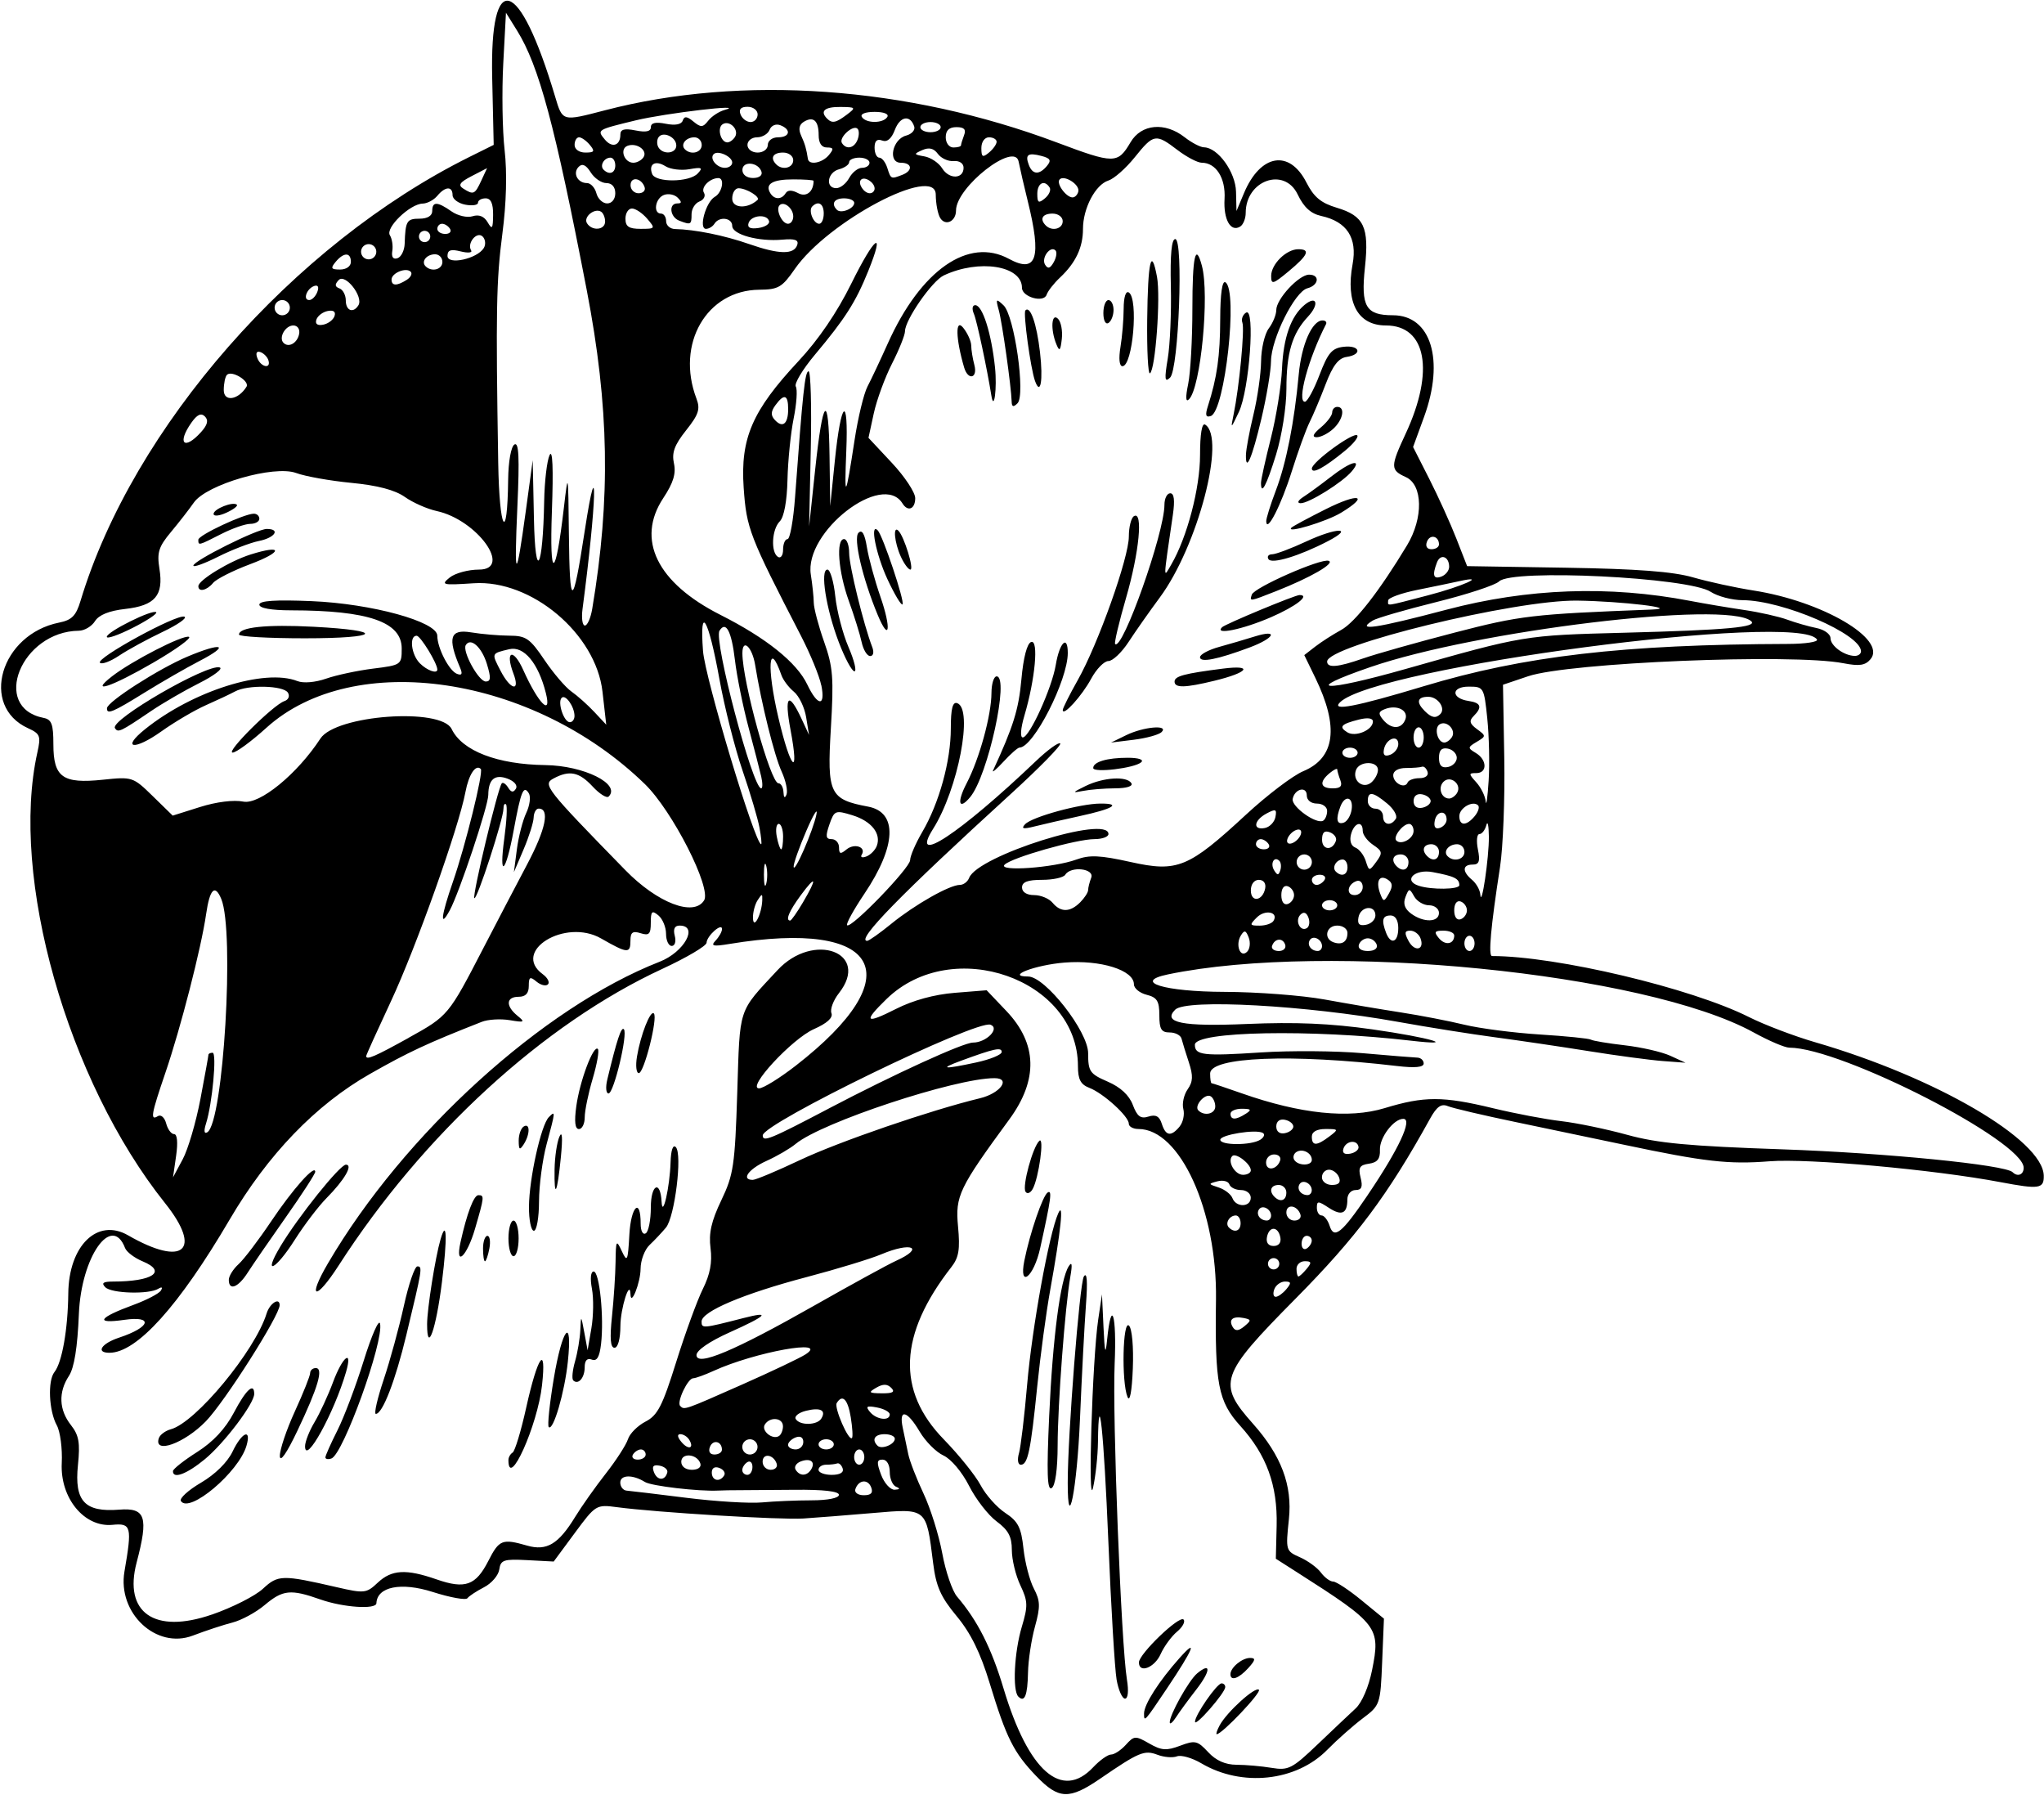 <svg height="353" viewBox="0 0 402 353" width="402" xmlns="http://www.w3.org/2000/svg"><path d="m203.81 349.25c-4.455-4.65-5.885-7.499-9.159-18.25-1.836-6.028-3.727-9.871-6.502-13.214-3.151-3.796-4.052-5.828-4.628-10.435-1.364-10.919-1.167-10.755-11.804-9.844-5.072.434-11.246.921-13.721 1.081-4.5.292-28.824-1.186-36.648-2.227-4.087-.544-4.209-.469-8.3 5.069l-4.152 5.62-5.2-.275c-4.631-.245-5.233-.045-5.501 1.833-.166 1.16-1.516 2.734-3 3.498-1.484.765-2.955 1.736-3.268 2.158-.313.422-3.388-.133-6.832-1.233-6.213-1.985-10.931-1.039-11.067 2.219-.053 1.272-6.554.83-11.031-.75-5.838-2.06-7.365-1.905-10.95 1.111-1.707 1.436-4.554 2.981-6.327 3.433-1.773.452-5.279 1.606-7.792 2.565-7.204 2.75-14.861-4.429-13.45-12.609 1.523-8.825 1.341-9.532-2.353-9.17-5.548.543-10.321-5.263-9.98-12.14.142-2.855-.297-6.199-.976-7.431-1.556-2.825-1.819-8.76-.464-10.464 1.502-1.889 2.65-8.406 2.725-15.463.1-9.416 5.735-14.896 11.754-11.432 10.907 6.277 14.702 2.974 7.273-6.329-19.207-24.049-30.565-64.146-25.105-88.628.719-3.223.547-3.667-1.834-4.752-9.561-4.356-5.407-18.466 6.115-20.77 2.493-.499 3.322-1.341 4.205-4.272 10.277-34.11 41.797-70.064 76.543-87.318l4.716-2.342-.297-13.204c-.486-21.605 5.336-19.863 12.376 3.704 1.475 4.937 1.347 4.902 9.82 2.693 26.898-7.013 59.495-4.695 88.819 6.317 11.355 4.264 11.999 4.262 14.541-.041 2.12-3.591 6.75-4.013 10.64-.969 1.375 1.075 3.083 1.966 3.795 1.978 2.734.047 6.202 4.851 6.302 8.727l.09 3.795 1.47-3.5c3.225-7.7 8.932-8.679 12.285-2.107 1.467 2.876 2.855 4.03 5.967 4.963 5.365 1.607 6.393 3.781 5.543 11.72-.83 7.716.17 9.424 5.51 9.424 7.484 0 10.189 8.821 6.124 19.969l-2.166 5.94 3.198 6.295c1.759 3.462 4.15 8.732 5.314 11.71l2.116 5.415 19.473.314c13.997.226 21.02.76 24.973 1.9 3.025.872 8.364 2.032 11.865 2.578 13.552 2.113 26.291 9.575 23.038 13.494-1.034 1.246-2.199 1.421-5.362.806-10.029-1.948-54.018-.131-61.987 2.561l-4.946 1.671.251 14.423c.138 7.933-.237 17.573-.834 21.423-1.823 11.77-2.34 17.5-1.579 17.5 12.682 0 39.204 6.298 50.553 12.005 3.025 1.521 8.875 3.746 13 4.944 23.746 6.897 44.814 19.193 44.964 26.242.055 2.572-.886 2.714-8.464 1.279-13.13-2.487-37.808-4.716-45.5-4.11-8.015.631-12.715.098-28.5-3.235-5.5-1.161-15.175-3.187-21.5-4.502-6.325-1.315-12.282-2.714-13.238-3.109-1.301-.538-2.181.083-3.5 2.471-8.325 15.068-14.459 23.271-26.486 35.423-14.89 15.044-15.415 16.599-8.309 24.592 5.539 6.229 7.738 12.087 7.036 18.736-.649 6.14-.616 6.255 2.169 7.485 1.555.687 3.416 2.043 4.135 3.014.719.971 1.797 1.765 2.397 1.765.6 0 3.093 1.641 5.54 3.646l4.45 3.646-.349 8.498c-.344 8.369-.401 8.537-3.814 11.104-1.906 1.433-5.055 4.223-6.998 6.199-6.109 6.214-16.776 7.351-24.761 2.64-1.809-1.067-3.963-1.681-4.789-1.365-.825.317-2.553.175-3.84-.314-2.563-.975-3.629-.53-11.247 4.696-6.087 4.175-8.183 4.092-12.582-.5zm11.19-1.75c1.292-1.375 2.875-2.5 3.519-2.5.644 0 1.949-.86 2.9-1.911 1.634-1.805 1.888-1.82 4.603-.261 2.409 1.383 3.394 1.453 6.086.437 2.931-1.106 3.412-.996 5.504 1.261 1.539 1.661 3.376 2.477 5.59 2.485 1.814.006 4.914.278 6.889.605 3.295.545 4.038.168 9-4.568 2.975-2.839 6.36-6.04 7.523-7.114 1.239-1.145 2.578-4.262 3.235-7.534 1.689-8.412 1.198-9.055-14.637-19.163l-4.29-2.74.16-6.5c.194-7.944-1.978-13.911-7.136-19.604-4.373-4.827-5.027-8.222-4.794-24.896.24-17.43-7.07-33.5-15.24-33.5-1.05 0-1.91-.47-1.91-1.05 0-1.439-5.003-5.983-7.75-7.038-1.723-.662-2.25-1.661-2.25-4.267 0-17.124-24.68-25.794-37.629-13.219-4.686 4.551-4.223 5.037 1.859 1.955 3.327-1.686 7.52-2.834 11.523-3.156l6.292-.505 3.886 4.085c6.086 6.397 6.28 13.515.58 21.292-9.915 13.529-10.658 15.078-10.096 21.049.425 4.517.164 6.119-1.305 8-10.353 13.257-10.836 24.298-1.483 33.897 2.971 3.05 6.226 7.1 7.231 9s3.192 4.355 4.858 5.455c2.521 1.665 3.12 2.838 3.57 7 .297 2.75 1.215 6.287 2.04 7.86 1.272 2.427 1.306 3.562.219 7.5-.704 2.552-1.319 6.606-1.365 9.008-.088 4.539-.667 5.979-1.906 4.74-1.181-1.181-.802-8.759.688-13.732 1.23-4.104 1.197-5.02-.289-8.151-.921-1.94-1.674-5.062-1.674-6.938 0-2.63-.687-3.918-2.997-5.627-1.649-1.219-4.086-4.364-5.416-6.989-1.377-2.717-3.545-5.286-5.032-5.964-1.437-.655-3.544-2.769-4.683-4.699-2.475-4.196-4.136-4.574-3.329-.758.32 1.512.812 3.861 1.093 5.218.281 1.357 1.628 4.83 2.994 7.717s3.024 8.179 3.685 11.76c.661 3.581 1.972 7.411 2.914 8.511 4.027 4.704 6.747 10.079 9.142 18.067 4.88 16.27 11.46 22.05 17.63 15.48zm24.879-8.25c1.429-2.634 7.013-7.691 7.717-6.988.53.53-7.261 8.738-8.293 8.738-.205 0 .055-.787.577-1.75zm-9.82-.54c-.104-1.4 3.745-8.302 5.392-9.67 2.786-2.312 2.678-.481-.188 3.2-1.52 1.952-3.299 4.383-3.954 5.404-.655 1.02-1.218 1.5-1.25 1.066zm4.968-.148c-.037-1.284 4.293-7.547 5.223-7.555.412-.004.738.331.723.743-.041 1.151-5.916 7.88-5.946 6.812zm-10.023-1.645c.005-1.784 2.951-6.378 7.001-10.917 3.675-4.118 2.655-1.672-2.507 6.014-4.452 6.629-4.498 6.679-4.494 4.902zm-5.4-6.66c-.36-2.062-1.089-14.283-1.62-27.156-.891-21.581-1.907-31.276-2.045-19.511-.032 2.704-.464 6.717-.961 8.917-1.069 4.736-.157-25.197 1.006-33l.745-5 .302 6.5c.233 5.016.393 5.587.7 2.5.844-8.472 1.918-5.076 1.49 4.712-.457 10.458 1.285 55.196 2.416 62.038.371 2.247.219 3.75-.38 3.75-.55 0-1.294-1.688-1.654-3.75zm22.39-1.05c0-1.302 2.287-3.2 3.855-3.2 1.155 0 1.082.412-.355 2-1.859 2.054-3.5 2.617-3.5 1.2zm-18-2.318c0-1.659 7.93-9.286 8.774-8.438.399.401-.175 1.477-1.275 2.392-1.1.915-2.553 2.901-3.229 4.414-1.2 2.68-4.27 3.86-4.27 1.63zm-14-35.386c0-9.323 2.335-39.174 3.168-40.496.62-.984.764.909.42 5.5-.289 3.85-.824 14.088-1.19 22.75-.57 13.44-2.4 22.78-2.4 12.26zm-3.648-13.087c.699-15.386 2.186-26.791 3.836-29.409.644-1.023.749-.387.329 2-1.04 5.905-2.484 25.072-2.501 33.191-.01 4.749-.461 7.966-1.179 8.409-.875.541-.995-2.971-.485-14.191zm-5.94 7.35c.352-1.238 1.075-7.318 1.607-13.511.957-11.152 4.314-29.654 6.108-33.661 1.154-2.578.534 3.378-1.563 15.012-.802 4.449-1.954 12.999-2.56 19-1.29 12.72-1.85 15.41-3.23 15.41-.569 0-.729-.981-.368-2.25zm21.343-11.082c-1.202-2.937-.941-15.26.297-14.021.599.599.92 4.212.75 8.45-.181 4.513-.59 6.688-1.047 5.571zm-20.285-26.8c1.092-5.441 3.615-12.8 4.596-13.406.905-.559.662 1.231-1.486 10.956-1.26 5.704-4.234 8.046-3.111 2.45zm.226-13.56c-.674-1.091 1.413-8.773 2.715-9.992 1.039-.972-.104 7.321-1.304 9.466-.454.811-1.089 1.048-1.411.526zm-160.05 83.17c4.011-1.384 8.537-3.671 10.06-5.082 2.99-2.771 3.785-2.788 14.521-.317 5.452 1.255 5.833 1.213 8.065-.883 2.746-2.58 5.582-2.74 11.573-.653 5.616 1.956 7.714 1.21 10.178-3.62 2.14-4.194 2.73-4.428 7.632-3.022 3.852 1.105 6.179-.287 9.456-5.654 1.259-2.063 3.967-5.892 6.017-8.508s4.013-5.659 4.363-6.761c.35-1.102 1.905-2.659 3.455-3.461 2.384-1.233 3.317-3.046 6.038-11.739 1.77-5.655 4.128-12.112 5.24-14.351 1.419-2.857 1.869-5.241 1.508-8-.385-2.944.147-5.311 2.119-9.431 2.403-5.018 2.677-6.87 3.134-21.147.546-17.088.079-15.667 7.92-24.103 7.114-7.653 18.346-3.443 12.077 4.526-1.101 1.4-1.764 3.169-1.472 3.93.346.901-.856 1.996-3.446 3.138-4.29 1.89-13.33 11.65-10.79 11.65.81 0 4.053-2.003 7.206-4.452 22.865-17.755 16.838-28.862-12.993-23.947-3.305.545-3.783.428-2.75-.671.688-.732 1.25-1.745 1.25-2.253 0-1.317-2.992 1.335-3.04 2.695-.022.62-3.93 2.928-8.685 5.128-23.338 10.798-47.071 32.538-63.663 58.318-4.552 7.073-6.287 6.716-2.098-.432 14.91-25.45 42.233-50.28 65.213-59.28 4.85-1.89 7.73-7.11 3.93-7.11-.98 0-1.298.669-.95 2 .292 1.118.031 2-.594 2-.62 0-1.12-1.07-1.12-2.38 0-1.308-.675-2.938-1.5-3.622-1.27-1.054-1.5-.833-1.5 1.445 0 2.235-.338 2.582-2 2.055-1.56-.495-2-.18-2 1.433 0 2.623-.553 2.584-5.785-.407-7.042-4.026-17.673 2.494-11.467 7.032.962.703 1.423 1.604 1.024 2.003-.398.398-1.41.155-2.248-.541-1.28-1.07-1.52-.93-1.52.86 0 1.45-.63 2.12-2 2.12-2.467 0-2.588 1.798-.25 3.712 1.581 1.293 1.435 1.379-1.505.884-1.79-.301-4.266-.151-5.5.335-10.741 4.224-14.357 5.908-21.964 10.231-10.664 6.06-20.098 15.84-27.601 28.63-10.009 17.05-18.278 26.21-23.66 26.21-2.751 0-1.586-1.823 1.9-2.974 6.184-2.041 6.858-4.335 1.028-3.501-5.877.841-5.124-.395 1.792-2.939 2.607-.959 5.039-2.228 5.404-2.82.396-.64.195-.785-.496-.358-1.849 1.143-9.201.939-10.429-.289-.825-.83-.443-1.12 1.456-1.12 7.845 0 10.754-1.958 5.897-3.97-1.611-.667-3.171-1.847-3.469-2.621-2.621-6.83-8.62 1.71-9.085 12.933-.275 6.634-.914 10.615-1.963 12.215-2.097 3.201-1.958 6.662.389 9.646 1.582 2.012 1.841 3.48 1.389 7.885-.727 7.084 1.325 9.3 8.112 8.761 5.198-.413 5.8 1.408 3.43 10.388-2.606 9.877 3.521 14.129 14.767 10.248zm-6.063-22.356c-.318-.515 1.469-2.136 3.972-3.603 2.753-1.613 5.196-4.021 6.185-6.095 1.828-3.834 3.755-4.66 2.749-1.178-1.505 5.21-11.305 13.469-12.907 10.877zm-1.56-5.87c.01-.412 2.148-2.1 4.75-3.75 3.151-1.998 5.567-4.586 7.232-7.747 2.379-4.518 4-6.01 4-3.683 0 1.907-5.891 9.695-9.723 12.853-3.554 2.929-6.298 3.95-6.258 2.327zm21.023-2.975c-.022-1.23 1.309-5.18 2.959-8.78 1.65-3.603 3-6.989 3-7.525 0-.54.499-.98 1.108-.98 1.563 0 .457 3.779-3.599 12.299-2.134 4.484-3.443 6.361-3.469 4.976zm44.959.78c0-.518.371-1.171.825-1.451.454-.281 1.652-4.245 2.662-8.809 2.256-10.196 4.037-12.728 3.118-4.432-.88 7.93-6.61 20.66-6.61 14.69zm-36-.509c0-.339 1.069-2.739 2.376-5.333s3.635-8.767 5.174-13.717c1.539-4.95 2.978-8.215 3.197-7.255.788 3.453-7.258 25.759-9.57 26.529-.647.22-1.176.12-1.176-.22zm-4-2.182c0-.898.841-3.035 1.869-4.75s2.664-5.255 3.636-7.868c1.878-5.051 3.901-6.632 2.558-2-2.33 8.04-8.063 18.43-8.063 14.62zm-28.759-1.59c.224-.672 1.284-1.46 2.356-1.75 4.916-1.33 16.574-15.43 18.844-22.78.619-2 2.56-3.23 2.56-1.62 0 2.018-10.807 19.015-14.518 22.834-4.224 4.347-10.314 6.529-9.242 3.313zm76.682-2.188c-.282-.282.165-4.58.995-9.551 1.671-10.011 3.726-12.457 2.763-3.288-.635 6.037-2.882 13.715-3.758 12.84zm-32.458-9.34c1.245-3.712 3.031-10.238 3.969-14.5.938-4.263 2.133-7.75 2.656-7.75 1.043 0 .972.441-2.165 13.464-2.177 9.05-4.689 15.54-6.008 15.54-.394 0 .303-3.038 1.548-6.75zm37.269.148c-.301-.301-.139-1.974.361-3.716.5-1.742.968-4.521 1.04-6.175.129-2.951.144-2.942.783.493l.651 3.5.744-4.346c.409-2.39.457-5.878.106-7.75-.38-2-.24-3.4.34-3.4 1.147 0 2.065 9.017 1.452 14.264-.3 2.569-.819 3.442-1.819 3.059-.918-.352-1.399.167-1.399 1.511 0 2.095-1.286 3.547-2.269 2.564zm7.627-12.544c.353-3.381.671-8.218.706-10.75.059-4.287.144-4.431 1.229-2.103 1.063 2.28 1.194 1.992 1.487-3.278.309-5.562 2.22-7.374 2.22-2.104 0 1.412.435 2.231 1 1.882.55-.34 1-2.643 1-5.118 0-4.512 1.881-5.465 2.118-1.073.183 3.385 1.619-2.934 1.763-7.759.072-2.416.474-3.581 1.033-3 1.318 1.369-.203 13.736-1.947 15.829-.807.969-2.255 2.505-3.218 3.413-.963.909-1.757 3.014-1.765 4.68-.014 2.698-1.909 7.499-1.985 5.028-.097-3.172-1.972 2.732-1.985 6.25-.009 2.511-.483 4.25-1.158 4.25-.802 0-.951-1.83-.5-6.147zm-36.36 1.52c0-2.99 1.617-13.199 2.647-16.709 1.232-4.2 1.355-.31.268 8.448-1.148 9.25-2.915 14.25-2.915 8.26zm-39-8.729c0-.74.867-2.129 1.926-3.088 1.059-.959 3.938-4.742 6.397-8.407 4.251-6.34 8.677-11.31 8.677-9.75 0 .398-2.595 4.405-5.766 8.905s-6.557 9.419-7.523 10.931c-1.87 2.93-3.71 3.63-3.71 1.4zm10.148-6.579c3.509-5.85 11.702-16.07 12.886-16.07 1.465 0-.27 2.994-3.81 6.573-1.592 1.61-4.394 5.289-6.228 8.177-3.837 6.044-6.386 7.231-2.848 1.326zm39.852.43c0-1.375.388-2.5.861-2.5s.646 1.125.383 2.5-.65 2.5-.861 2.5c-.21 0-.383-1.12-.383-2.5zm-4.429-1.25c1.254-5.665 2.613-9.25 3.507-9.25 1.216 0 1.188.278-.649 6.596-1.595 5.485-3.974 7.695-2.858 2.654zm9.429-.75c0-1.925.45-3.5 1-3.5s1 1.575 1 3.5-.45 3.5-1 3.5-1-1.575-1-3.5zm4.036-6.25c.042-5.542 2.379-16.064 3.907-17.593 1.336-1.336 1.33-1.264-.443 5.343-.812 3.025-1.482 8.088-1.488 11.25-.007 3.163-.462 5.75-1.012 5.75-.55 0-.984-2.138-.964-4.75zm5.035-7.333c.039-2.429.466-5.317.949-6.417.558-1.27.664.189.291 4-.711 7.252-1.336 8.471-1.24 2.417zm-7.055-5.608c-.008-1.205.435-2.469.985-2.809 1.273-.787 1.273 1.53 0 3.5-.788 1.22-.972 1.09-.985-.691zm11.327-6.789c.682-4.974 3.375-12.136 4.239-11.273.305.305-.151 2.931-1.013 5.835-.862 2.904-1.568 6.324-1.568 7.599 0 1.275-.511 2.318-1.136 2.318-.77 0-.938-1.442-.522-4.48zm6.1-5.27c1.883-7.803 2.737-10.399 3.251-9.885.845.845-1.966 12.635-3.013 12.635-.496 0-.603-1.238-.238-2.75zm5.834-4.5c.714-4.272 2.631-9.171 3.32-8.482.827.827-1.924 11.732-2.959 11.732-.497 0-.659-1.462-.36-3.25zm34.36 87.25c3.17 0 5.36-.44 5.36-1.08 0-.697-3.099-1.047-8.75-.988-4.812.05-9.762.086-11 .079-1.238-.006-3.038.027-4 .074-3.861.189-13.136-.898-14.402-1.687-2.4-1.5-4.85-1.44-4.85.11 0 .822.562 1.536 1.25 1.588s5.975.686 11.75 1.41c5.775.724 12.475 1.131 14.89.906 2.414-.225 6.802-.41 9.75-.41zm11.706-2.542c-.655-1.707-2.499-1.497-3.116.355-.22.659.517 1.188 1.656 1.188 1.438 0 1.875-.461 1.46-1.542zm4.9-.12c-.69-.28-1.25-1.59-1.25-2.92 0-1.42-.59-2.42-1.41-2.42-1.155 0-1.206.548-.281 3 .623 1.65 1.821 2.965 2.663 2.921 1.028-.053 1.121-.244.281-.583zm-45-2.824c.138-.542-.536-1.138-1.496-1.323-1.256-.242-1.573.117-1.127 1.279.651 1.697 2.198 1.723 2.623.044zm11.185.591c.304-.492-.119-1.153-.941-1.469-.908-.348-1.494.003-1.494.895 0 1.617 1.563 1.985 2.435.573zm5.56-1.67c0-.857-.45-1.281-1-.941s-1 1.042-1 1.559c0 .518.45.941 1 .941s1-.702 1-1.559zm11.541.492c.92-1.489-.147-2.299-2.061-1.564-.884.339-1.326 1.07-.984 1.623.811 1.312 2.215 1.284 3.046-.059zm6.21-.18c-.229-.688-.717-1.137-1.083-1-.37.14-1.35.25-2.17.25-.825 0-1.5.45-1.5 1s1.163 1 2.583 1c1.622 0 2.428-.465 2.167-1.25zm-28-1c-.63-1.89-3.75-2.16-3.75-.32 0 .928.855 1.573 2.083 1.573 1.222 0 1.911-.517 1.667-1.25zm15.02.062c-.62-1.85-2.77-2.16-2.77-.39 0 .87.71 1.58 1.58 1.58.871 0 1.405-.534 1.188-1.188zm17.23-1.31c0-.825-.45-1.5-1-1.5s-1 .675-1 1.5.45 1.5 1 1.5 1-.675 1-1.5zm-43-.5c0-.55-.423-1-.941-1s-1.219.45-1.559 1c-.34.55.084 1 .941 1 .857 0 1.559-.45 1.559-1zm15-.941c0-1.676-1.774-2.091-2.364-.553-.35.9 0 1.49.89 1.49.81 0 1.47-.42 1.47-.94zm7-.56c0-.825-.675-1.5-1.5-1.5s-1.5.675-1.5 1.5.675 1.5 1.5 1.5 1.5-.675 1.5-1.5zm-13.459-1.433c-.36-.59-1.14-1.07-1.72-1.07-.663 0-.587.574.202 1.524 1.371 1.653 2.597 1.284 1.521-.458zm22.46.46c0-.895-.586-1.244-1.5-.893-.825.317-1.5.977-1.5 1.469 0 .491.675.893 1.5.893s1.5-.661 1.5-1.469zm6 .47c0-.55-.675-1-1.5-1s-1.5.45-1.5 1 .675 1 1.5 1 1.5-.45 1.5-1zm12-1.107c0-.49-.9-.89-2-.89-1.949 0-2.606 1.061-1.402 2.264.801.801 3.402-.247 3.402-1.371zm-22-2.452c0-1.697-2.577-1.935-3.569-.329-.754 1.22 1.492 3.054 2.771 2.263.44-.27.8-1.14.8-1.93zm13.338-1.744c-.579-3.571-1.634-4.646-2.763-2.819-.556.899 2.338 7.541 2.998 6.881.201-.201.095-2.029-.235-4.062zm-5.797.236c1.014-1.64-.182-2.24-3.035-1.524-1.423.357-2.317 1.086-1.988 1.62.805 1.302 4.199 1.237 5.023-.096zm13.46-.82c0-.486-1.129-1.099-2.509-1.363-2.031-.388-2.293-.22-1.378.883 1.264 1.523 3.886 1.846 3.886.48zm-29.142-5.823c5.853-2.588 11.53-5.288 12.615-6 4.737-3.107-9.962-.456-18.124 3.268-1.733.791-3.533 1.442-4 1.446-1.081.01-3.297 4.711-2.565 5.443.829.829.687.879 12.074-4.157zm29.439.603c-.791-.791-1.627-.8-2.95-.03-1.619.941-1.482 1.077 1.104 1.104 2.151.022 2.651-.268 1.846-1.073zm-15.05-16.23c7.286-4.134 14.484-8.074 15.996-8.755 5.738-2.586 3.053-3.786-2.878-1.286-2.13.897-8.743 2.915-14.695 4.484-12.439 3.278-20.677 6.762-20.677 8.745 0 1.401.199 1.384 8.25-.686 5.514-1.418 4.59-.468-2.75 2.825-3.918 1.758-6.5 3.527-6.5 4.454 0 2.325 7.412-.792 23.254-9.781zm84.324 2.488c-2.135-.417-3.003.34-2.089 1.82.495.8 1.131.749 2.256-.183 1.411-1.17 1.395-1.332-.167-1.637zm8.43-5.66c1.013-1.221.963-1.5-.271-1.5-.834 0-1.774.675-2.091 1.5-.317.825-.195 1.5.271 1.5s1.406-.675 2.091-1.5zm4-4c1.02-1.228.951-1.5-.378-1.5-.892 0-1.622.675-1.622 1.5s.17 1.5.378 1.5c.208 0 .938-.675 1.622-1.5zm-5.553-1.585c-.322-.521-1.012-.684-1.533-.362-.521.322-.684 1.012-.362 1.533.322.521 1.012.684 1.533.362.521-.322.684-1.012.362-1.533zm6.55-3.97c0-.52-.45-.94-1-.94s-1 .702-1 1.559c0 .857.45 1.281 1 .941s1-1.042 1-1.559zm-6.177-.62c-.429-2.23-2.208-2.278-2.633-.071-.211 1.095.28 1.75 1.31 1.75 1.003 0 1.52-.656 1.323-1.679zm17.141-8.281c6.15-9.07 8.94-15.04 7.04-15.04-1.901 0-4.692 3.701-4.596 6.096.071 1.769-.499 2.489-2.156 2.724-1.839.261-2.14.765-1.642 2.75.457 1.819.206 2.43-.998 2.43-.893 0-1.608.815-1.608 1.833 0 2.819-1.117 3.32-3.67 1.647-2.085-1.366-2.33-1.367-2.33-.004 0 .838.42 1.523.933 1.523.513 0 1.226.924 1.584 2.053.852 2.684 2.405 1.43 7.448-6.012zm-24.96 5.46c0-.825-.423-1.5-.941-1.5-1.261 0-2.164 1.562-1.365 2.361 1.13 1.13 2.31.69 2.31-.86zm6-1.441c0-1.357-1.764-2.249-2.404-1.215-.6.96.26 2.15 1.57 2.15.45 0 .83-.42.83-.94zm5.771-.247c-.62-1.85-2.77-2.16-2.77-.39 0 .87.71 1.58 1.58 1.58.871 0 1.405-.534 1.188-1.188zm-9.77-3.31c0-.825-.863-1.5-1.917-1.5s-2.084-.501-2.288-1.114c-.204-.613-1.254-.885-2.333-.606-1.864.483-1.853.543.219 1.213 1.199.388 2.423 1.335 2.719 2.106.72 1.87 3.6 1.8 3.6-.1zm7-1c0-.825-.675-1.5-1.5-1.5-1.562 0-1.984 1.183-.833 2.333 1.15 1.15 2.33.73 2.33-.83zm5-.441c0-1.357-1.764-2.249-2.404-1.215-.6.96.26 2.15 1.57 2.15.45 0 .83-.42.83-.94zm5.36-2.56c-.317-.825-1.202-1.5-1.969-1.5-.766 0-1.393.675-1.393 1.5 0 .825.885 1.5 1.969 1.5 1.339 0 1.784-.48 1.393-1.5zm-106.05-3.378c7.642-3.619 25.708-9.824 35.44-12.173 4.013-.969 6.155-3.949 2.838-3.949-7.695 0-33.99 8.694-39.088 12.924-1.1.913-3.688 2.421-5.75 3.351-3.515 1.586-5.06 3.724-2.69 3.724.583 0 4.745-1.745 9.25-3.878zm-117.88-12.04c.866-4.56 1.575-8.48 1.575-8.69s.367-.39.816-.39c.873 0-.057 10.033-1.29 13.917-.467 1.47-.372 2.106.257 1.718 3.161-1.954 5.398-39.503 2.734-45.884-1.243-2.978-2.26-1.952-2.976 3-.962 6.656-4.995 22.361-8.005 31.175-2.814 8.241-3.031 9.499-1.469 8.533.588-.363 1.314.284 1.617 1.441.302 1.155 1.004 2.101 1.56 2.101.619 0 .774 1.649.4 4.25l-.612 4.25 1.909-3.557c1.05-1.956 2.617-7.293 3.484-11.86zm206.58 14.04c0-1.26-2.936-3.52-3.648-2.808-1.02 1.03.51 3.69 2.12 3.69.84 0 1.53-.39 1.53-.88zm152-.502c0-5.235-35.827-23.593-46.09-23.617-.875-.002-4.025-1.345-7-2.985-21.302-11.739-83.877-17.942-115.21-11.421-7.053 1.468-.77 3.401 11.17 3.437 6.395.019 15.228.692 19.628 1.495 4.4.803 11.15 1.947 15 2.542 3.85.595 9.475 1.684 12.5 2.419 3.025.735 9.705 1.6 14.845 1.923 5.14.322 9.656.778 10.035 1.012.379.234 3.374.735 6.655 1.112 3.281.377 7.315 1.303 8.965 2.058l3 1.373-4.5-.337c-2.475-.185-9-1.058-14.5-1.939-5.5-.881-13.825-2.111-18.5-2.733-4.675-.622-13.225-1.981-19-3.021-18.148-3.268-41.71-4.563-43.862-2.411-2.569 2.569 1.381 3.361 14.065 2.821 9.608-.41 16.471-.115 24.736 1.063 11.315 1.613 17.214 3.345 7.562 2.221-19.624-2.286-42.5-1.853-42.5.804 0 2.059 1.639 2.249 13 1.506 5.775-.378 14.775-.311 20 .149 5.225.46 10.062.852 10.75.871.688.02 1.25.538 1.25 1.151 0 .757-1.687.917-5.25.499-20.742-2.436-36.75-1.795-36.75 1.471 0 1.053.128 1.915.285 1.915s2.827.894 5.935 1.986c11.522 4.05 21.085 5.043 28.079 2.916 7.813-2.376 11.468-2.375 21.315.006 4.338 1.049 10.38 2.195 13.428 2.546 3.047.351 8.897 1.564 13 2.696 5.948 1.64 12.122 2.217 30.46 2.847 20.235.695 43.87 3.041 45.328 4.499.974.974 2.172.492 2.172-.874zm-146.23-1.43c.22-.66-.32-1.19-1.19-1.19s-1.58.71-1.58 1.58c0 1.766 2.153 1.458 2.771-.396zm6.23-.13c0-1.35-1.823-2.287-3.016-1.549-.559.345-.757 1.047-.441 1.559.75 1.21 3.46 1.21 3.46-.01zm9.18-2.56c-.263-1.471-2.44-1.217-2.961.345-.288.863.195 1.222 1.346 1 .987-.19 1.714-.795 1.615-1.345zm-19.322-1.39c.746-.473.971-1.078.5-1.345-1.356-.768-8.357.358-8.357 1.345 0 1.136 6.064 1.137 7.857 0zm13.584-.641c1.862-1.408 1.831-1.468-.75-1.468-1.725 0-2.691.538-2.691 1.5 0 1.866.943 1.858 3.441-.032zm-98.439-5.505c12.87-6.75 26.45-12.96 28.36-12.96 2.615 0 5.347-2.778 3.454-3.512-2.7-1.047-44.795 19.398-44.807 21.762-.007 1.373 1.42.792 12.998-5.287zm68.993 3.543c.682-.822 1.012-2.368.733-3.435-.279-1.067.101-2.81.845-3.872 1.06-1.513 1.111-2.664.238-5.315-.613-1.861-1.258-3.946-1.432-4.633-.16-.68-1.22-1.24-2.34-1.24-1.64 0-2.03-.65-2.03-3.39 0-2.784-.448-3.504-2.5-4.019-1.375-.345-2.5-1.273-2.5-2.062 0-2.785-6.553-4.838-13.634-4.269-5.77.46-11.73 2.74-7.17 2.74 3.35 0 11.8 10.8 11.8 15.08 0 3.594.322 4.062 3.844 5.588 2.522 1.093 4.223 2.668 4.945 4.582.857 2.271 1.538 2.778 3.075 2.29 1.435-.455 2.151-.069 2.622 1.415.769 2.423 1.816 2.587 3.509.547zm22.362-.005c0-.55-.755-1.145-1.679-1.323-1.01-.2-1.67.32-1.67 1.32 0 1.003.656 1.52 1.679 1.323.923-.178 1.679-.773 1.679-1.323zm-9.35-2.5c1.213-.784 1.069-.972-.75-.985-1.24-.01-2.25.43-2.25.98 0 1.253 1.061 1.253 3 0zm-6-1.441c0-.793-.399-1.688-.887-1.989-1.101-.681-3.342 1.868-2.438 2.772 1.19 1.19 3.325.687 3.325-.783zm-47.049-8.642c2.777-.596 5.049-1.526 5.049-2.067 0-.996-1.458-.682-8 1.723-4.41 1.621-3.497 1.728 2.951.345zm-111.57-4.87c7.753-4.295 7.828-4.385 14.64-17.554 2.561-4.95 6.444-12.375 8.629-16.5 3.683-6.952 4.522-11 2.281-11-.51 0-.952.787-.983 1.75-.031.963-.918 3.775-1.971 6.25l-1.915 4.5.586-4.5c.322-2.475 1.152-5.691 1.843-7.148.691-1.456.921-3.192.51-3.857-1.048-1.696-1.553-.465-2.98 7.267-1.576 8.538-2.952 9.686-1.837 1.531.46-3.361.607-6.34.328-6.619-.274-.27-.503.11-.503.85 0 2.012-5.233 18.076-5.727 17.582-.447-.447 4.654-21.767 5.401-22.577.239-.259.804.126 1.256.857.579.937 1.023 1 1.51.213.398-.643-.29-1.482-1.625-1.981-2.521-.943-3.773.108-3.799 3.192-.019 2.217-5.704 19.244-7.577 22.691-2.004 3.689-1.722 1.129.616-5.593 2.459-7.07 6.056-21.63 5.485-22.201-.992-.992-2.369 1.077-3.017 4.533-1.302 6.951-9.748 30.669-14.657 41.159-2.676 5.73-4.865 10.56-4.865 10.76 0 .838 1.671.121 8.377-3.594zm165.2-19.7c-.555-1.447-.85-1.525-1.54-.408-1.144 1.852-.114 4.538 1.227 3.197.55-.55.691-1.805.313-2.789zm7.17 1.4c-.472-1.416-2.08-1.26-2.583.25-.183.55.417 1 1.333 1 .917 0 1.479-.562 1.25-1.25zm7.25.309c0-1.357-1.764-2.249-2.404-1.215-.6.96.26 2.15 1.57 2.15.45 0 .83-.42.83-.94zm10.75-.31c-.229-.688-1.017-1.25-1.75-1.25-.733 0-1.521.562-1.75 1.25-.248.744.461 1.25 1.75 1.25s1.998-.506 1.75-1.25zm8.599-1.282c-.31-.81-1.21-1.47-1.99-1.47-1.125 0-1.198.431-.343 2.028 1.204 2.249 3.226 1.764 2.334-.56zm10.65 1.03c0-.825-.45-1.5-1-1.5s-1 .675-1 1.5.45 1.5 1 1.5 1-.675 1-1.5zm-25-2.059c0-.79-.9-1.44-2-1.44-2.183 0-2.767 2.558-.75 3.282 1.692.607 2.75-.102 2.75-1.841zm21 .5c0-.52-.96-.94-2.12-.94-1.766 0-1.915.25-.887 1.489 1.25 1.5 3.01 1.18 3.01-.55zm-110.67-2.33c4.62-3.75 11.43-7.61 13.44-7.61.713 0 1.535-.622 1.826-1.382 1.67-4.36 27.4-12.45 27.4-8.62 0 .55-1.239 1-2.753 1-3.521 0-16.275 3.628-17.675 5.028-1.407 1.407 9.699.609 14.126-1.014 2.573-.944 4.652-.849 10.641.483 9.232 2.054 11.387 1.17 22.719-9.315 4.157-3.846 9.222-7.689 11.256-8.539 6.276-2.622 7.063-8.697 2.376-18.343l-2.179-4.484 2.135-1.657c1.174-.911 3.473-2.389 5.108-3.282 2.754-1.505 7.561-7.679 12.979-16.669 3.222-5.345 3.108-11.865-.234-13.388-3.086-1.406-3.088-2.014-.02-8.603 5.69-12.233 4.04-21.218-3.9-21.218-5.528 0-7.967-4.469-6.567-12.034.962-5.2-1.11-8.389-6.175-9.501-2.04-.448-3.42-1.71-4.624-4.23-2.62-5.477-10.22-2.778-10.22 3.629 0 1.11-.489 2.32-1.087 2.69-1.875 1.159-3.314-1.389-3.074-5.444.24-4.075-1.67-7.11-4.48-7.11-.822 0-2.97-1.125-4.773-2.5-4.285-3.268-4.692-3.199-8.412 1.43-1.737 2.161-4.067 4.218-5.178 4.571-2.56.811-5 5.463-5 9.516 0 3.637-1.427 6.66-4.508 9.553-1.212 1.138-2.401 2.66-2.642 3.383-.56 1.665-4.85.456-4.85-1.364 0-4.359-8.436-5.692-15.38-2.43-2.293 1.077-7.617 8.74-7.624 10.973-.002.754-1.151 3.62-2.554 6.37-1.402 2.75-3.017 7.159-3.589 9.797l-1.039 4.797 4.593 4.91c2.53 2.7 4.6 5.829 4.6 6.952 0 2.143-1.45 2.743-2.5 1.043-3.945-6.383-19.363 5.588-18.031 14 .305 1.925.564 4.4.577 5.5.012 1.1.927 4.561 2.032 7.691 1.759 4.981 1.925 7.115 1.328 17.097-.764 12.786-.23 13.904 7.32 15.32 5.861 1.099 5.584 7.752-.712 17.119-2.127 3.164-3.663 5.956-3.414 6.205.76.76 12.4-11.27 12.4-12.81 0-.794 1.076-3.283 2.391-5.531 3.33-5.69 5.61-13.97 5.61-20.35 0-3.881.352-5.283 1.25-4.978 3.223 1.092.19 16.918-4.737 24.723-4.76 7.54 5.255.94 20.217-13.324 2.326-2.217 4.48-3.781 4.786-3.474.307.307-4.071 4.779-9.728 9.938-21.54 19.64-30.57 28.88-28.24 28.88.339 0 2.493-1.524 4.785-3.386zm26.27-19.536c1.351-1.448 10.832-4.05 14.815-4.066 4.267-.017 2.516 1.035-4.113 2.471-3.192.692-7.154 1.599-8.804 2.016-2.285.578-2.737.477-1.899-.422zm-11.505-8.037c2.521-4.836 4.876-13.402 4.892-17.791.007-1.788.462-3.25 1.012-3.25 2.573 0-1.699 19.523-5.194 23.733-2.244 2.704-2.674 1.074-.71-2.693zm23.404.515c3.495-1.708 8.112-1.993 9-.556.37.599-.909 1.006-3.191 1.014-2.095.008-4.934.237-6.309.511-2.207.439-2.148.325.5-.969zm-18.2-3.05c3.99-8.635 5.038-12.001 5.57-17.879.393-4.345 1.117-7.121 1.927-7.389 1.511-.5.787 7.329-1.343 14.519-.729 2.46-.86 4.25-.311 4.25 1.319 0 5.735-9.707 6.493-14.272.73-4.4 2.36-6.01 2.36-2.33 0 5.36-6.76 18.6-9.5 18.6-.328 0-1.736 1.238-3.129 2.75s-2.325 2.3-2.071 1.75zm19.7-.49c0-1.2 2.73-2.01 6.78-2.01 2.122 0 3.225.361 2.668.874-1.269 1.167-9.45 2.152-9.45 1.138zm6.5-6.46c3.409-1.661 8.447-2.098 6.95-.603-.522.522-2.975 1.2-5.45 1.507l-4.5.558zm-12.5-4.91c0-.369 1.329-3.026 2.954-5.905 4.02-7.12 10.05-24.07 10.05-28.23 0-1.865.45-3.67 1-4.009 1.841-1.137 1.052 7.097-1.534 16.021-1.394 4.809-2.367 8.911-2.164 9.115 1.44 1.43 9.7-21.87 9.7-27.37 0-1.248.51-2.27 1.14-2.27.767 0 .934 1.38.516 4.25-1.939 13.288-1.916 12.518-.293 9.727 3.11-5.35 5.64-14.999 5.64-21.507 0-4.139.372-6.361 1-5.973 4.152 2.566-1.446 23.907-8.918 34-2.036 2.75-4.8 6.684-6.142 8.743-1.342 2.059-3.126 3.746-3.963 3.75-.837.004-2.365 1.571-3.394 3.482-1.81 3.36-5.58 7.52-5.58 6.16zm22-5.621c0-1.071 1.888-1.577 9.5-2.547 6.129-.781 5.037.763-1.693 2.392-5.76 1.4-7.81 1.44-7.81.16zm-66.05-7.77c-2.51-6.593-3.705-14.25-2.224-14.25.545 0 1.24 2.362 1.544 5.25.305 2.888 1.477 7.388 2.604 10s1.649 4.75 1.158 4.75c-.491 0-1.878-2.587-3.082-5.75zm71.05 2.98c0-.543 1.688-1.453 3.75-2.022 2.062-.569 5.213-1.493 7-2.052 4.792-1.499 3.955.309-1 2.159-6.326 2.363-9.75 3.035-9.75 1.915zm-66.55-2.98c-.323-1.512-1.456-5.152-2.519-8.089-2.07-5.73-2.56-12.16-.93-12.16.55 0 1 1.246 1 2.77 0 2.494 2.839 14.048 4.542 18.48.386 1.006.21 1.75-.416 1.75-.598 0-1.352-1.238-1.675-2.75zm3.158-5.346c-2.975-7.146-4.833-15.079-3.779-16.134.707-.707 1.229.187 1.662 2.85.348 2.134 1.542 6.505 2.654 9.713 2.193 6.326 1.773 9.118-.537 3.571zm67.714 2.44c.63-.63 14.36-6.34 15.25-6.34 2.174 0-.702 2.231-5.633 4.369-5.542 2.404-11.203 3.566-9.611 1.974zm-65.792-9.448c-2.238-4.808-3.515-11.213-1.917-9.615.99.99 5.373 14.067 4.879 14.56-.248.248-1.58-1.978-2.962-4.945zm71.661 3.027c.47-1.41 13.566-7.171 15.114-6.648 1.348.456-3.576 3.299-10.306 5.951-5.298 2.088-5.27 2.084-4.808.697zm-69.032-7.47c-1.261-2.768-1.582-6.207-.475-5.101 1.127 1.127 3.137 7.648 2.357 7.648-.397 0-1.244-1.146-1.882-2.547zm72.306.494c-.322-.521.004-.951.724-.956.72-.005 3.745-1.143 6.721-2.529 5.978-2.783 9.575-2.815 4.224-.038-5.616 2.915-11.034 4.551-11.669 3.523zm4.53-6.2c.275-.274 3.312-1.908 6.75-3.631 6.498-3.257 8.68-2.743 3 .706-2.885 1.752-11.023 4.193-9.75 2.925zm-4.97-1.24c-.017-.55.832-3.272 1.888-6.049 2.062-5.426 3.635-13.397 4.509-22.858.54-5.853 2.63-10.593 4.68-10.593.583 0 .887.338.674.75-3.444 6.69-5.773 15.26-4.142 15.239.474-.006 1.761-2.369 2.861-5.25 1.669-4.372 2.455-5.291 4.75-5.555 3.232-.372 3.774 1.527.569 1.997-1.578.231-2.708 1.7-4.09 5.32-1.05 2.75-2.475 6.125-3.165 7.5-.69 1.375-2.276 5.747-3.524 9.715-2.08 6.616-4.933 12.19-5.008 9.785zm7.323-4.809c1.02-.655 3.445-2.429 5.388-3.941 3.898-3.035 6.267-3.672 4.144-1.114-1.823 2.197-8.533 6.378-10.117 6.305-.735-.034-.488-.561.586-1.25zm-8.35-2.774c0-.596.871-4.533 1.936-8.75 1.065-4.217 2.052-10.359 2.193-13.65.263-6.121 1.746-10.339 4.416-12.554 2.429-2.016 2.989-.161.692 2.291-3.1 3.312-4.24 7.117-4.24 14.206 0 3.546-.897 9.234-2.04 12.935-1.9 6.137-2.96 8.122-2.96 5.522zm10-2.795c0-1.267 8.202-7.255 8.93-6.519.314.317-.78 1.684-2.429 3.037-4.103 3.364-6.5 4.648-6.5 3.483zm-12.96-2.705c.02-1.055.68-4.617 1.48-7.917.797-3.3 1.47-8.025 1.496-10.5s.708-5.373 1.516-6.441c.81-1.068 1.47-2.69 1.47-3.604 0-2.156 4.45-6.955 6.45-6.955 2.187 0 1.929 2.088-.332 2.679-2.482.649-7.111 9.925-7.155 14.336-.019 1.917-.866 6.996-1.883 11.286-1.845 7.782-3.114 10.747-3.047 7.117zm14.71-5.361c1.24-1.032 2.25-2.367 2.25-2.966 0-.6.45-1.09 1-1.09 1.63 0 1.141 2.562-.829 4.345-1.006.91-2.468 1.64-3.25 1.622-.949-.022-.673-.657.829-1.91zm-17.14-2.556c1.119-5.426 2.207-16.818 1.727-18.07-.259-.675.069-1.562.73-1.97 1.828-1.129.644 15.186-1.418 19.54-1.604 3.388-1.637 3.404-1.039.5zm-5.059-1.632c1.81-5.645 2.404-9.853 2.427-17.177.015-4.946.391-7.582 1.024-7.191 2.521 1.558-.087 25.362-2.881 26.294-.986.329-1.133-.169-.57-1.925zm-38.59-.918c-.09-2.962-1.86-15.536-2.53-17.95-.629-2.276-.545-2.363.932-.973 2.134 2.008 4.366 17.647 2.75 19.263-.814.814-1.122.723-1.154-.34zm34.716-3.45c.455-2.2.828-8.838.828-14.751 0-10.393.614-13.184 1.87-8.499 1.531 5.714-.224 23.939-2.528 26.25-.663.665-.719-.341-.169-3zm-38.712 2.25c-.832-5.243-2.851-14.698-3.415-16-.439-1.012-.333-1.75.25-1.75 1.429 0 3.178 5.513 3.886 12.25.428 4.072-.194 8.817-.721 5.5zm8.586-2.857c-.869-2.418-2.362-13.372-1.89-13.864.962-1.003 2.219 2.593 2.872 8.217.646 5.566.106 8.674-.982 5.647zm26.11-4.393c.458-2.75.731-9.162.608-14.25-.149-6.158.141-9.25.868-9.25 1.637 0 .686 25.58-1.013 27.236-1.059 1.033-1.144.351-.464-3.736zm-40.047 1.75c-1.668-5.679-1.764-9.774-.183-7.809.859 1.068 1.568 2.643 1.576 3.5.008.857.285 2.571.617 3.809.707 2.638-1.239 3.122-2.01.5zm36.004-9.387c.132-11.546.797-14.462 1.926-8.443.74 3.945-.309 18.312-1.386 18.978-.366.226-.609-4.514-.54-10.535zm-5.26 5.387c.341-2.062.625-5.464.631-7.559.007-2.282.412-3.561 1.011-3.191 1.936 1.196.784 14.5-1.256 14.5-.606 0-.759-1.491-.386-3.75zm-12.61-.582c-1.181-2.885-.958-6.277.328-4.99.593.593.93 2.37.75 3.95-.269 2.357-.463 2.543-1.078 1.04zm9.25-6.109c0-1.407.45-2.559 1-2.559s1 .873 1 1.941c0 1.067-.45 2.219-1 2.559-.567.351-1-.49-1-1.941zm33-7.306c0-2.314 2.98-5.254 5.33-5.254 2.451 0 1.949 1.149-1.901 4.348-3.09 2.563-3.43 2.654-3.43.905zm25 128.25c0-1.556-.567-2.5-1.5-2.5-1.614 0-1.853.916-.893 3.418.93 2.43 2.39 1.87 2.39-.92zm-17.676-2.099c-.385-1.003-.929-1.195-1.569-.555-1.145 1.145-.036 3.447 1.271 2.639.488-.302.622-1.239.298-2.083zm-107.41-3.4c.049-1.333-.053-1.333-.914 0-.533.825-.945 2.4-.914 3.5.067 2.445 1.727-.732 1.829-3.5zm100.54 4.069c1.076-1.741-1.642-2.313-3.268-.687-1.491 1.491-1.449 1.618.537 1.618 1.185 0 2.414-.419 2.731-.931zm20.05-1.08c0-2.143-2.906-1.834-3.327.355-.257 1.336.15 1.744 1.486 1.486 1.012-.195 1.841-1.023 1.841-1.841zm-112.6-2.543c2.851-4.833 2.646-5.573-.401-1.443-2.304 3.122-3.092 5-2.099 5 .221 0 1.346-1.601 2.5-3.557zm125.1 2.05c0-.825-.878-1.5-1.95-1.5s-2.392-.787-2.933-1.75c-.922-1.643-1.027-1.634-1.712.145-.5 1.299-.147 2.321 1.124 3.25 2.46 1.81 5.47 1.73 5.47-.14zm5.5-.5c0-.733-.562-1.521-1.25-1.75-.744-.248-1.25.461-1.25 1.75s.506 1.998 1.25 1.75c.688-.229 1.25-1.017 1.25-1.75zm-76.071-1.571c.86-.87 1.57-1.95 1.57-2.42 0-.466.273-1.559.607-2.429.694-1.809-4.017-2.346-5.107-.582-.34.55-2.392 1-4.559 1-2.836 0-3.941.42-3.941 1.5 0 .913.931 1.5 2.378 1.5 1.308 0 2.938.675 3.622 1.5 1.601 1.929 3.453 1.904 5.429-.071zm50.57.57c0-.55-.675-1-1.5-1s-1.5.45-1.5 1 .675 1 1.5 1 1.5-.45 1.5-1zm-124.53-.954c1.502-2.43-6.216-17.596-11.64-22.87-22.013-21.406-57.255-26.641-74.459-11.061-2.966 2.686-5.951 4.875-6.633 4.863-1.417-.025 8.02-9.398 10.189-10.121.807-.269 1.106-.992.69-1.666-.879-1.422-7.926-1.585-10.382-.239-.954.51-3.535 1.73-5.735 2.7-2.2.967-6.157 3.295-8.792 5.173-5.292 3.771-7.978 3.412-3.208-.428 9.37-7.544 23.546-12.022 30-9.476 1.159.457 3.525.254 5.629-.483 1.996-.7 6.158-1.588 9.25-1.974 5.536-.69 5.621-.75 5.621-3.96 0-5.22-6.557-7.481-21.75-7.5-3.92-.005-6.25-.423-6.25-1.121 0-.773 3.133-.984 10.25-.688 11.836.491 24.75 4.038 24.75 6.799 0 2.403 2.313 6.894 3.861 7.496.98.381 1.15.035.609-1.232-2.505-5.862-1.966-7.604 2.144-6.925 2.137.353 5.542.647 7.565.653 3.268.01 4.038.542 6.885 4.761 1.763 2.612 4.157 5.414 5.321 6.226 1.163.812 3.18 2.612 4.482 4l2.36 2.52-.74-6.5c-1.297-11.385-13.986-22.065-25.324-21.315-6.173.408-6.524.325-4.727-1.122 1.068-.86 3.655-1.563 5.75-1.563 6.703 0-.355-9.792-8.299-11.514-1.866-.404-4.688-1.651-6.271-2.77-1.938-1.37-5.37-2.275-10.5-2.769-4.192-.404-9.085-1.276-10.873-1.939-4.341-1.608-17.647 2.241-20.132 5.825-.89 1.283-2.911 3.881-4.491 5.773-2.434 2.914-2.781 4.024-2.265 7.247.838 5.238-.862 7.223-6.75 7.887-3.147.355-5.162 1.17-5.93 2.398-.639 1.024-2.067 1.871-3.172 1.883-11.314.124-17.376 15.103-6.936 17.139 1.583.309 1.927 1.234 1.927 5.187 0 6.491 1.818 7.797 9.705 6.973 5.827-.609 5.96-.565 9.835 3.219l3.928 3.836 5.368-1.692c3.225-1.016 6.627-1.44 8.521-1.062 3.196.639 10.613-5.428 15.158-12.399 3.029-4.645 23.742-6.146 25.812-1.871 2.085 4.309 8.982 6.962 18.423 7.089 7.59.102 14.908 3.735 12.457 6.186-.378.378-1.795-.508-3.149-1.97-2.659-2.869-4.559-3.262-7.684-1.589-2.198 1.177-1.604 1.936 14.126 18.043 6.296 6.447 13.457 9.194 15.471 5.936zm-115.87-33.883c-.996-1.611 18.212-12.726 20.61-11.927.694.231-1.111 1.612-4.011 3.069-2.9 1.457-7.169 3.932-9.486 5.501-6.064 4.106-6.517 4.32-7.112 3.357zm-1.562-3.92c.064-1.271 10.168-7.749 15.785-10.121 6.902-2.914 8.567-2.345 2.429.831-2.614 1.353-7.501 4.165-10.86 6.249-6.239 3.872-7.421 4.36-7.354 3.04zm.962-6.24c3.893-3.034 13.934-8.195 15.154-7.789.604.201-2.549 2.484-7.005 5.074-8.219 4.775-12.713 6.273-8.149 2.715zm-2.346-2.686c-.882-.882 15.047-9.587 16.597-9.07.657.219-1.268 1.57-4.278 3.002-3.01 1.432-6.863 3.534-8.561 4.671-1.698 1.137-3.389 1.766-3.758 1.397zm1.346-5.1c0-1.001 9.052-5.498 9.72-4.829.263.263-1.816 1.641-4.621 3.063-2.805 1.42-5.1 2.22-5.1 1.77zm26-.445c0-1.46 5.375-2.024 14.656-1.538 14.342.75 13.201 2.267-1.706 2.269-7.123 0-12.95-.33-12.95-.73zm-7.993-9.52c.011-1.197 6.151-4.923 10.252-6.221 6.457-2.044 6.42-.527-.047 1.892-3.383 1.265-6.669 2.925-7.303 3.69-1.24 1.495-2.913 1.863-2.901.64zm-.982-4.041c.035-.97 12.521-7.21 14.433-7.21 2.759 0 1.625 1.733-1.549 2.368-1.7.34-5.3 1.728-8 3.084s-4.897 2.147-4.883 1.757zm.975-5.09c0-.9 9.018-5.12 10.935-5.12.586 0 1.065.45 1.065 1s-.805 1-1.789 1c-.984 0-3.554.9-5.711 2-4.499 2.294-4.5 2.294-4.5 1.123zm3-5.077c0-.984 3.873-2.506 4.58-1.8.236.236-.698.942-2.075 1.57-1.377.63-2.504.74-2.504.24zm212.5 74.96c0-.733-.562-1.521-1.25-1.75-.744-.248-1.25.461-1.25 1.75s.506 1.998 1.25 1.75c.688-.229 1.25-1.017 1.25-1.75zm-5.677-1.333c.19-.99-.32-1.67-1.25-1.67-.92 0-1.57.86-1.57 2.08 0 2.437 2.337 2.093 2.823-.416zm24.043-1.754c-1.632-1.014-2.333.431-1.393 2.87.612 1.587.741 1.576 1.711-.152.782-1.394.702-2.085-.317-2.718zm19.95-8.42c-.023-2.2-.248-3.212-.499-2.25-.252.963-.863 1.75-1.359 1.75s-.632 1.35-.302 3c.47 2.349.247 3-1.025 3-2.034 0-2.091 1.369-.125 3 .825.685 1.556 1.977 1.625 2.872.223 2.905 1.728-7.251 1.685-11.372zm-24.81 9.92c0-.871-.534-1.405-1.188-1.188-1.85.62-2.16 2.77-.39 2.77.87 0 1.58-.71 1.58-1.58zm-117.31-4.17c-.252-.963-.457-.175-.457 1.75s.206 2.712.457 1.75c.252-.963.252-2.538 0-3.5zm136.31 3.81c0-1.306-.944-1.77-5.258-2.579-3.532-.663-5.88 1.655-2.723 2.687 2.5.818 7.981.743 7.981-.108zm-26.5-1.06c.34-.55-.084-1-.941-1-.857 0-1.559.45-1.559 1s.423 1 .941 1 1.219-.45 1.559-1zm-8.896-3.729c-1.016-1.016-1.855.514-1.021 1.863.63 1.019.866 1.02 1.204.004.232-.695.149-1.535-.183-1.867zm13.4 1.23c0-.825-.423-1.5-.941-1.5-1.261 0-2.164 1.562-1.365 2.361 1.13 1.13 2.31.69 2.31-.86zm-104.44-10.38c.293-1.443-.612.04-2.013 3.296s-2.514 6.406-2.475 7c.098 1.495 3.833-7.075 4.488-10.296zm97.44 9.38c0-.825-.675-1.5-1.5-1.5s-1.5.675-1.5 1.5.675 1.5 1.5 1.5 1.5-.675 1.5-1.5zm12.05-3.372c-1.13-.76-2.05-1.99-2.05-2.75 0-2.131-1.702-1.627-2.306.683-.325 1.244.01 2.272.845 2.592.761.292 1.683 1.474 2.049 2.626.653 2.058.69 2.061 2.089.158 1.268-1.725 1.199-2.087-.627-3.309zm6.95 3.37c0-.825-.675-1.5-1.5-1.5-1.562 0-1.984 1.183-.833 2.333 1.15 1.15 2.33.73 2.33-.83zm-104.58-3.15c.928-2.419-1.035-4.897-4.795-6.051-3.356-1.03-3.55-.953-4.513 1.812-.808 2.318-.721 2.888.441 2.888.796 0 1.448.73 1.448 1.622 0 1.307.283 1.388 1.456.414 1.569-1.302 3.945-.495 3.008 1.021-.313.506.095.665.906.354.811-.311 1.733-1.239 2.048-2.061zm110.58 1.15c0-.825-.675-1.5-1.5-1.5-1.562 0-1.984 1.183-.833 2.333 1.15 1.15 2.33.73 2.33-.83zm5 0c0-.825-.648-1.5-1.441-1.5-1.671 0-2.798 1.427-1.865 2.361 1.2 1.2 3.31.65 3.31-.86zm-134-3c0-1.375-.388-2.5-.861-2.5s-.646 1.125-.383 2.5.65 2.5.861 2.5c.211 0 .383-1.125.383-2.5zm95.5 1.5c-.34-.55-1.042-1-1.559-1-.518 0-.941.45-.941 1s.702 1 1.559 1c.857 0 1.281-.45.941-1zm13.23-.689c.195-.585-.339-1.331-1.188-1.656-1.081-.415-1.542.022-1.542 1.46 0 2.057 2.06 2.205 2.73.196zm-113.37-2.56c-.327-1.788-1.83-6.85-3.34-11.25-1.51-4.4-3.557-12.5-4.549-18-2.152-11.924-3.931-14.964-3.221-5.5.399 5.32 10.233 38 11.435 38 .148 0 .002-1.462-.325-3.25zm106.46 1.312c.25-.75-.125-1.125-.875-.875-.722.241-1.509 1.028-1.75 1.75-.25.75.125 1.125.875.875.722-.241 1.509-1.028 1.75-1.75zm22.18-.67c0-.76-.39-1.39-.88-1.39-1.247 0-3.221 2.568-2.516 3.273.966.966 3.394-.379 3.394-1.88zm-27.172-2.737c.3-1.56.051-1.661-1.738-.703-2.529 1.354-2.771 3.326-.351 2.86.956-.184 1.896-1.155 2.089-2.156zm33.67.52c0-1.958-1.948-1.792-2.332.199-.234 1.215.11 1.709.986 1.417.74-.247 1.345-.974 1.345-1.615zm-23.5-1.73c0-.79-.9-1.44-2-1.44-1.158 0-2-.667-2-1.583 0-1.913-2.386-1.338-2.776.669-.295 1.518 4.701 5.079 5.999 4.276.427-.264.777-1.128.777-1.921zm4.82-.269c.368-2.501-1.308-2.948-2.213-.59-.95 2.476-.718 3.622.643 3.173.688-.226 1.394-1.389 1.57-2.583zm8.698 1.8c.349-.565-.412-1.9-1.691-2.967-2.83-2.35-3.83-2.48-3.83-.5 0 .825.675 1.5 1.5 1.5s1.5.675 1.5 1.5c0 1.712 1.569 2.007 2.517.472zm15.503-.496c.696-.838.995-1.794.666-2.123-1.024-1.024-3.686.504-3.686 2.116 0 1.959 1.398 1.962 3.02.007zm-8.66-2.97c0-.55-.755-1.145-1.679-1.323-1.02-.2-1.68.32-1.68 1.32 0 1.003.656 1.52 1.679 1.323.923-.178 1.679-.773 1.679-1.323zm11.136-16.25c-.641-6.135-.709-6.25-3.657-6.25-3.475 0-3.482 2.308-.009 2.82 2.446.36 2.729 1.223.975 2.977-.928.928-.779 1.501.666 2.558 1.812 1.325 1.81 1.392-.054 2.504-1.803 1.075-1.813 1.204-.166 2.192 2.217 1.33 2.28 3.95.095 3.95-1.54 0-1.54.127 0 1.829.91 1.006 1.74 2.693 1.844 3.75s.362-.779.573-4.079c.211-3.3.09-8.812-.269-12.25zm-138.78 10.46c-1.44-3.14-4-13.46-5.21-20.96-.57-3.56-2.51-5.35-2.51-2.32 0 5.53 5.55 25.57 7.08 25.57.506 0 .955.787.999 1.75.05 1.107.269 1.277.596.462.284-.708-.145-2.733-.955-4.5zm132.83 4.201c1.03-1.667-1.287-3.579-2.667-2.2-1.15 1.16-.42 3.29 1.12 3.29.485 0 1.184-.489 1.554-1.087zm-136.83-3.16c-.283-1.238-1.415-5.625-2.516-9.75s-2.304-10.08-2.673-13.234c-.662-5.662-1.782-7.786-3.036-5.757-1.17 1.89 6.53 30.99 8.2 30.99.294 0 .303-1.012.021-2.25zm113.89.668c-.34-.87-.61-1.83-.61-2.12 0-.297-.675.019-1.5.704-2.115 1.755-1.863 3 .607 3 1.51 0 1.935-.448 1.5-1.582zm7.39-2.04c0-1.793-3.627-1.793-4.315.001-.794 2.068 1.347 3.84 2.991 2.476.72-.61 1.32-1.72 1.32-2.48zm8.17 1.62c1.156 0 1.824-.528 1.583-1.25-.229-.688-.717-1.137-1.083-1-.37.14-1.79.25-3.17.25-1.49 0-2.5.572-2.5 1.417 0 1.586 2.314 2.757 2.833 1.433.183-.468 1.233-.85 2.333-.85zm7.33-4c0-.81-.787-1.624-1.75-1.81-1.228-.236-1.75.303-1.75 1.81 0 1.506.522 2.046 1.75 1.81.963-.185 1.75-1 1.75-1.81zm-131.03-5.482c-1.28-6.814-.391-7.689 2.183-2.148l1.454 3.13-.573-3.5c-.315-1.925-1.399-4.175-2.408-5-1.009-.825-2.111-2.288-2.449-3.25-2.529-7.212-2.928-1.57-.593 8.376 2.402 10.233 4.197 12.033 2.385 2.392zm111.53 4.48c0-.55-.675-1-1.5-1s-1.5.45-1.5 1 .675 1 1.5 1 1.5-.45 1.5-1zm8-1.69c0-1.968-2.412-1.097-2.823 1.02-.225 1.16.153 1.481 1.25 1.06.86-.33 1.57-1.27 1.57-2.08zm5-1.31c0-1.1-.45-2-1-2s-1 .9-1 2 .45 2 1 2 1-.9 1-2zm5.554-.087c.858-1.389-1.044-3.346-2.423-2.494-1.149.71-.413 3.581.917 3.581.459 0 1.136-.489 1.506-1.087zm-15.55-3.05c0-.671-1.029-.815-2.748-.384-3.533.887-4.026 1.431-2.277 2.512 1.605.992 5.025-.457 5.025-2.128zm6.376-.394c.685-1.784-1.613-2.969-3.989-2.057-1.306.501-1.378.902-.378 2.107 1.597 1.924 3.618 1.901 4.366-.05zm-163.4-.72c-.022-1.835-1.772-4.296-2.522-3.546-.874.874.438 4.796 1.604 4.796.513 0 .926-.562.917-1.25zm170.28-.348c1.12-1.12-.47-3.4-2.37-3.4-2.168 0-2.431 1.062-.693 2.8 1.332 1.332 2.17 1.497 3.064.602zm-175.91-4.122c-1.481-5.901-4.333-9.321-7.201-8.634-3.562.853-3.52.747-1.702 4.261 1.962 3.793 3.921 4.203 2.523.528-1.71-4.497-.038-5.088 1.937-.685 2.922 6.517 5.637 9.284 4.443 4.53zm172.64-1.352c19.745-5.959 39.207-8.217 71.689-8.32 3.4-.011 5.946-.401 5.658-.868-3.418-5.53-86.697 5.422-93.789 12.334-1.883 1.835 3.088.884 16.443-3.146zm-118.48-.18c-.35-1.79-2.15-6.17-4-9.75-10.17-19.69-10.7-21.08-11.26-29.118-.66-9.722 1.69-15.144 10.78-24.882 3.935-4.215 7.583-9.567 10.379-15.225 4.63-9.372 6.764-10.942 3.325-2.446-2.466 6.091-4.526 9.319-10.472 16.409-2.416 2.881-4.107 5.7-3.758 6.264.349.565.159 3.383-.422 6.262s-1.128 8.307-1.215 12.061c-.098 4.212-.677 7.344-1.512 8.179-1.578 1.578-1.806 6.098-.353 6.996.55.34 1-.309 1-1.441s.394-2.059.875-2.059 1.147-3.712 1.479-8.25c1.517-20.696 1.953-24.75 2.661-24.75.417 0 .611 6.862.432 15.25l-.326 15.25 1.189-11.181c1.519-14.282 2.652-15.38 2.824-2.735l.135 9.917.919-9c1.211-11.854 2.699-13.078 2.243-1.845-.399 9.841-.153 9.516 1.632-2.155.673-4.4 1.814-9.125 2.535-10.5.721-1.375 2.524-5.2 4.006-8.5 6.469-14.401 15.841-20.943 23.806-16.615 5.471 2.973 6.489-.159 3.701-11.385-.683-2.75-1.489-6.237-1.79-7.75-.78-3.988-12.31 5.021-12.31 9.629 0 2.136-2.061 3.132-3.096 1.497-.48-.758-.88-2.841-.888-4.628-.028-5.949-21.229 5.254-27.734 14.655-2.489 3.596-3.223 4.023-6.984 4.057-10.348.093-16.438 10.647-12.349 21.401.788 2.072.444 3.127-2.039 6.251-2.289 2.88-2.846 4.398-2.385 6.498.439 1.999-.127 3.841-2.093 6.812-5.403 8.165-1.242 16.666 11.248 22.979 9.026 4.563 14.999 9.354 17.068 13.694 2.058 4.315 3.609 4.4 2.767.153zm114.85-3.192c23.457-6.652 23.319-6.629 43.137-7.151 20.215-.533 26.3-1.093 24.88-2.288-4.841-4.076-54.008 1.865-74.88 9.049-13.719 4.721-9.298 4.973 6.863.39zm-180.61-1.01c-1.02-3.323-3.192-5.266-4.151-3.714-.743 1.203 2.526 7.166 3.929 7.166.999 0 1.048-.761.222-3.452zm-9.75 1.1c0-1.23-3.316-6.65-4.073-6.65-1.502 0-1.06 3.724.645 5.429 1.406 1.41 3.428 2.13 3.428 1.22zm182.11-2.192c2.398-.846 10.442-3.118 17.876-5.048 13.042-3.386 15.335-3.655 38.835-4.554 5.9-.226-5.852-1.641-14.612-1.76-12.28-.17-49.21 8.83-49.21 11.98 0 1.321 2.133 1.134 7.109-.621zm97.89-1.39c0-3.384-15.393-10.034-23.285-10.059-2.082-.007-4.908-.747-6.279-1.646-4.352-2.852-39.102-4.556-41.617-2.041-.728.728-6.292 2.557-12.365 4.063-6.072 1.506-11.683 3.136-12.468 3.621-3.476 2.148.546 1.558 14.516-2.133 15.909-4.202 31.961-4.785 47.841-1.736 2.836.544 7.631 1.352 10.656 1.796 3.025.443 6.85 1.301 8.5 1.907 1.65.606 4.237 1.347 5.75 1.649 1.512.301 2.75 1.192 2.75 1.979 0 1.507 2.635 3.449 4.75 3.5.688.017 1.25-.388 1.25-.899zm-249.54-8.32c3.66-21.763 3.35-39.79-1.08-62.75-6.25-32.383-9.39-44.061-13.7-50.995l-2.18-3.505-.532 10c-.293 5.5-.173 13.15.266 17 .51 4.475.349 10.427-.445 16.5-1.193 9.119-1.303 15.215-.813 45 .221 13.403 1.809 16.093 1.954 3.309.04-3.552.566-6.497 1.233-6.909.871-.539 1.017 2.514.583 12.191-.661 14.744-.263 14.942 1.665.825l1.35-9.92.24 11.5c.257 12.679 1.768 10.055 2.015-3.5.07-3.85.547-7.9 1.058-9 .603-1.297.765 2.57.461 11-.502 13.895.706 13.517 2.364-.739.824-7.084.848-6.959.974 5.156.157 15.007.75 14.895 3.128-.591 2.665-17.356 2.326-5.586-.444 15.425-.236 1.788-.027 3.25.463 3.25.49 0 1.138-1.462 1.439-3.25zm164.38-2.691c6.777-1.76 11.845-4.051 6.16-2.784-1.375.306-5.088 1.077-8.25 1.712-3.163.635-5.75 1.573-5.75 2.084 0 1.138-.869 1.25 7.84-1.012zm4.16-5.61c0-2.031-1.711-2.648-2.395-.865-.977 2.546-.705 3.388.895 2.774.825-.317 1.5-1.176 1.5-1.91zm-2-4.393c0-1.676-1.774-2.091-2.364-.553-.35.9 0 1.49.89 1.49.81 0 1.47-.42 1.47-.94zm-243.48-22.084c1.291-1.426 1.518-2.337.771-3.084-.748-.748-1.538-.38-2.676 1.246-2.854 4.074-1.393 5.483 1.906 1.838zm115.48-4.535c0-2.859-.797-3.1-2.509-.759-.91 1.244-.938 1.998-.11 2.895 1.54 1.666 2.62.784 2.62-2.136zm-106.53-4.396c.679-1.099-2.901-3.283-3.841-2.343-.347.347-.631 1.697-.631 3 0 2.386 2.85 1.968 4.472-.657zm4.299-5.233c-.218-.653-.931-1.366-1.584-1.584-.731-.244-.954.214-.581 1.188.698 1.818 2.764 2.196 2.164.396zm6.053-5.145c.183-.945-.312-1.667-1.144-1.667-1.582 0-2.937 2.41-1.924 3.423 1.012 1.012 2.72.034 3.067-1.756zm6.959-3.513c.287-.861-.194-1.221-1.334-1-.98.19-1.984.951-2.23 1.691-.287.861.194 1.221 1.334 1 .98-.19 1.984-.951 2.23-1.691zm-8.783-1.654c0-.825-.675-1.5-1.5-1.5s-1.5.675-1.5 1.5.675 1.5 1.5 1.5 1.5-.675 1.5-1.5zm13.483-.472c1.036-1.676-2.602-6.321-3.881-4.955-.806.86-.766 1.299.149 1.635.688.252 1.25 1.321 1.25 2.375 0 2.025 1.47 2.584 2.482.945zm-8.089-2.612c.373-.973.15-1.431-.581-1.187-1.495.498-2.318 2.771-1.003 2.771.537 0 1.25-.713 1.584-1.584zm17.577-2.377c.809-.512 1.166-1.235.793-1.608-.915-.915-3.764.249-3.764 1.538 0 1.27 1.035 1.295 2.971.07zm-10.971-3.539c0-1.922-1.405-1.922-3 0-1.04 1.253-.896 1.5.878 1.5 1.22 0 2.122-.638 2.122-1.5zm18 0c0-.825-.648-1.5-1.441-1.5-1.671 0-2.798 1.427-1.865 2.361 1.195 1.195 3.306.645 3.306-.861zm120.58-2.258c-1.016-1.016-2.855 1.496-2.05 2.8.551.892 1.005.762 1.704-.488.524-.937.68-1.977.345-2.312zm-112.44-.465c.428-.693.329-1.71-.221-2.26-1.126-1.126-3.146 1.303-2.267 2.726.285.461-.645.546-2.066.189-1.94-.487-2.584-.265-2.584.89 0 1.845 5.822.584 7.138-1.545zm-21.138.723c0-.825-.675-1.5-1.5-1.5s-1.5.675-1.5 1.5.675 1.5 1.5 1.5 1.5-.675 1.5-1.5zm5.579-1.587c.146-4.464.413-4.912 2.921-4.912 1.556 0 2.5-.567 2.5-1.5 0-1.912.99-1.896 3.788.064 1.232.863 3.092 1.292 4.148.956 1.253-.398 2.276.012 2.959 1.186.881 1.514 1.049 1.287 1.075-1.456.021-2.236-.438-3.25-1.47-3.25-.825 0-1.5.388-1.5.861 0 .474-1.125.647-2.5.384s-2.5-1.101-2.5-1.862c0-1.817-1.441-1.761-3 .117-.685.825-1.977 1.514-2.872 1.532-2.493.048-7.38 4.754-6.46 6.22.431.686.645 2.085.476 3.109-.196 1.189.174 1.699 1.025 1.413.732-.246 1.367-1.534 1.411-2.861zm77.211.247c.323-.98-.464-1.259-2.922-1.035-4.67.424-9.87-1-9.87-2.703 0-1.621-2.57-1.929-3.5-.421-.34.55-1.09 1-1.667 1-1.486 0-.014-5.308 1.747-6.3 1.47-.828 1.995-3.712.67-3.685-1.697.035-3.459 1.837-2.815 2.88.38.615-.012 1.389-.872 1.719-.86.33-1.56 1.452-1.56 2.493 0 2.091-.134 2.162-2.418 1.286-1.84-.708-2.14-3.393-.38-3.393.894 0 .911-.289.067-1.133-.623-.623-1.838-.862-2.7-.531-1.72.658-2.18 3.664-.57 3.664.55 0 1 .675 1 1.5s.787 1.517 1.75 1.538c3.947.085 9.692 1.249 14.572 2.951 5.896 2.057 8.824 2.11 9.464.17zm-72.343-2.244c-.322-.521-1.012-.684-1.533-.362-.521.322-.684 1.012-.362 1.533.322.521 1.012.684 1.533.362.521-.322.684-1.012.362-1.533zm4.053-.915c-.34-.55-1.041-1-1.559-1s-.941.45-.941 1 .702 1 1.559 1c.857 0 1.281-.45.941-1zm30.5-1.441c0-.793-.359-1.663-.798-1.934-1.279-.791-3.525 1.043-2.771 2.263.992 1.605 3.569 1.368 3.569-.329zm8.27-.559c-.942-1.1-2.287-2-2.99-2-.71 0-1.28.9-1.28 2 0 1.554.667 2 2.99 2 2.894 0 2.935-.064 1.278-2zm23.98.5c-.369-1.476-3.511-1.216-4.028.334-.305.915.298 1.229 1.917 1 1.3-.184 2.25-.784 2.11-1.334zm57.75 0c0-.833-.889-1.5-2-1.5-1.992 0-2.601 1.065-1.333 2.333 1.21 1.218 3.33.689 3.33-.833zm-53-.941c0-1.593-1.814-3.078-2.69-2.202-.82.822.46 3.643 1.66 3.643.57 0 1.03-.648 1.03-1.441zm6-.559c0-1.949-1.061-2.606-2.264-1.402-.81.801.24 3.402 1.37 3.402.49 0 .89-.9.89-2zm6-2.107c0-.491-.9-.893-2-.893-1.949 0-2.606 1.061-1.402 2.264.8.802 3.4-.247 3.4-1.371zm-19.029-.572c.627-.572-2.139-2.287-3.721-2.306-.688-.008-1.25.915-1.25 2.052 0 1.908 2.992 2.061 4.971.254zm-27.97-1.321c0-1.242-.667-2-1.759-2-.968 0-2.355-.953-3.082-2.118-.908-1.454-1.646-1.795-2.353-1.087-1.24 1.232-.23 3.205 1.63 3.205.728 0 1.56.9 1.847 2 .288 1.1 1.24 2 2.117 2 .93 0 1.6-.837 1.6-2zm85.43-1.113c-1.01-1.633-2.43-.91-2.43 1.235 0 1.766.25 1.915 1.489.887.819-.68 1.242-1.635.941-2.122zm-51.928 1.111c.409-.662 1.244-.668 2.459-.018 1.611.862 3.039-.278 3.039-2.424 0-.155-1.811-.282-4.025-.282-4.086 0-5.593.918-4.475 2.727.793 1.282 2.208 1.281 3.002-.003zm57.58-.498c.103-1.339-2.801-3.11-3.672-2.239-.842.842 1.556 3.918 2.745 3.522.47-.156.88-.733.93-1.283zm-117.44-1.977 1.142-2.462-3.037 1.571c-2.349 1.215-2.721 1.771-1.642 2.454 2.016 1.276 2.273 1.163 3.537-1.563zm32.13 1.289c-.62-1.854-2.77-2.161-2.77-.395 0 .871.71 1.583 1.58 1.583.871 0 1.405-.534 1.188-1.188zm45.23.247c0-1.18-1.95-2.442-2.667-1.726-.71.717.55 2.667 1.73 2.667.52 0 .94-.423.94-.941zm-5-2.059c.589-1.1 1.73-2 2.535-2 .8 0 1.46-.45 1.46-1s-.9-1-2-1-2 .398-2 .883-.9 1.119-2 1.406c-2.29.6-2.74 3.71-.54 3.71.81 0 1.95-.9 2.54-2zm-29.802-.875c1.093-1.155.832-1.292-1.628-.854-1.612.287-3.729.023-4.705-.587-1.99-1.243-3.369-.44-2.615 1.523.662 1.724 7.296 1.663 8.948-.082zm12.55-.375c-.63-1.892-3.75-2.161-3.75-.323 0 .927.86 1.573 2.08 1.573 1.222 0 1.911-.517 1.667-1.25zm27.668.643c2.17-.834 1.99-2.393-.28-2.393-2.582 0-1.658-4.631 1.066-5.343 1.103-.289 1.818-1.089 1.588-1.778-.791-2.373-2.782-2.036-3.801.642-.673 1.769-1.526 2.489-2.506 2.113-1.01-.385-1.49.068-1.49 1.398 0 1.083.42 1.969.93 1.969.513 0 1.218.9 1.567 2 .709 2.235.716 2.238 2.918 1.393zm12.08-1.407c0-.865-.814-1.415-1.947-1.315-1.071.094-2.468-.541-3.105-1.413-.806-1.102-1.735-1.329-3.053-.746-1.756.777-1.727.868.393 1.237 1.258.219 2.833 1.275 3.5 2.347 1.375 2.211 4.212 2.136 4.212-.111zm-68.5-.486c0-.825-.423-1.5-.941-1.5-1.261 0-2.164 1.562-1.365 2.361 1.13 1.127 2.31.686 2.31-.86zm84.899.122c.903-1.089.676-1.5-1.084-1.96-2.668-.698-3.261-.267-2.47 1.795.733 1.911 2.054 1.973 3.554.165zm-61.9-.653c0-1.197-2.821-2.481-3.643-1.659-.88.876.61 2.69 2.2 2.69.79 0 1.44-.464 1.44-1.031zm12-.469c0-.833-.889-1.5-2-1.5-1.992 0-2.601 1.065-1.333 2.333 1.21 1.218 3.33.689 3.33-.833zm-29.43-.612c.83-1.346-1.39-2.896-3.17-2.213-1.59.613-.66 3.325 1.15 3.325.734 0 1.643-.5 2.021-1.112zm36.43-.388c1.02-1.229.95-1.5-.38-1.5-1.05 0-1.62-.856-1.62-2.441 0-2.846-1.045-3.767-2.943-2.594-.899.555-1.069 1.45-.509 2.684.773 1.705 1.026 2.579 1.337 4.601.199 1.294 2.815.817 4.115-.75zm33-2.622c0-.483-.68-.878-1.5-.878-.862 0-1.5.902-1.5 2.122 0 1.773.247 1.918 1.5.878.825-.685 1.5-1.64 1.5-2.122zm-80 .622c-.68-.825-1.64-1.5-2.12-1.5-.49 0-.88.675-.88 1.5 0 .862.902 1.5 2.122 1.5 1.773 0 1.918-.247.878-1.5zm17 .107c0-1.696-2.704-2.894-3.527-1.563-.32.526-.31 1.406.03 1.956.924 1.495 3.5 1.206 3.5-.393zm5-.107c0-.825-.648-1.5-1.441-1.5-1.671 0-2.798 1.427-1.865 2.361 1.2 1.196 3.31.646 3.31-.86zm13 0c0-.833.889-1.5 2-1.5 2.362 0 2.66-1.533.462-2.376-.875-.336-1.783.049-2.107.893-.32.816-1.43 1.483-2.47 1.483s-1.89.675-1.89 1.5c0 .833.889 1.5 2 1.5s2-.667 2-1.5zm-29-2.034c0-1.04.797-1.257 3-.816 2.053.411 3 .206 3-.65 0-.849.94-1.062 2.93-.664 1.862.372 3.078.145 3.337-.625.306-.91.829-.863 2.102.187 1.46 1.205 1.862 1.183 2.913-.166.67-.86 2.119-1.81 3.219-2.111 4.723-1.292-11.607.621-17.5 2.051-7.663 1.859-7.644 1.847-6.029 3.793 1.41 1.694 3.03 1.159 3.03-.999zm46.655.991c.326-.849.322-1.813-.007-2.143-.865-.865-3.731 1.742-3.078 2.799.853 1.381 2.432 1.045 3.085-.656zm20.34 1.125c0-.23.273-1.13.607-2 .43-1.134.01-1.582-1.5-1.582-1.44 0-2.11.633-2.11 2 0 1.111.667 2 1.5 2 .825 0 1.5-.188 1.5-.418zm-44.446-1.669c.858-1.389-1.044-3.346-2.423-2.494-1.15.71-.41 3.581.92 3.581.459 0 1.136-.489 1.506-1.087zm40.45-1.913c0-.55-.9-1-2-1s-2 .45-2 1 .9 1 2 1 2-.45 2-1zm-36-2.5c0-.825-.885-1.5-1.969-1.5-1.339 0-1.784.48-1.393 1.5.317.825 1.202 1.5 1.969 1.5.76 0 1.39-.675 1.39-1.5zm17.559.032c1.836-1.389 1.765-1.47-1.309-1.5-3.085-.03-4.053.832-2.583 2.301.984.984 1.736.829 3.892-.802zm7.94.468c.362-.585-.676-1-2.5-1s-2.862.415-2.5 1c.8 1.294 4.2 1.294 5 0z" fill="#000"/></svg>